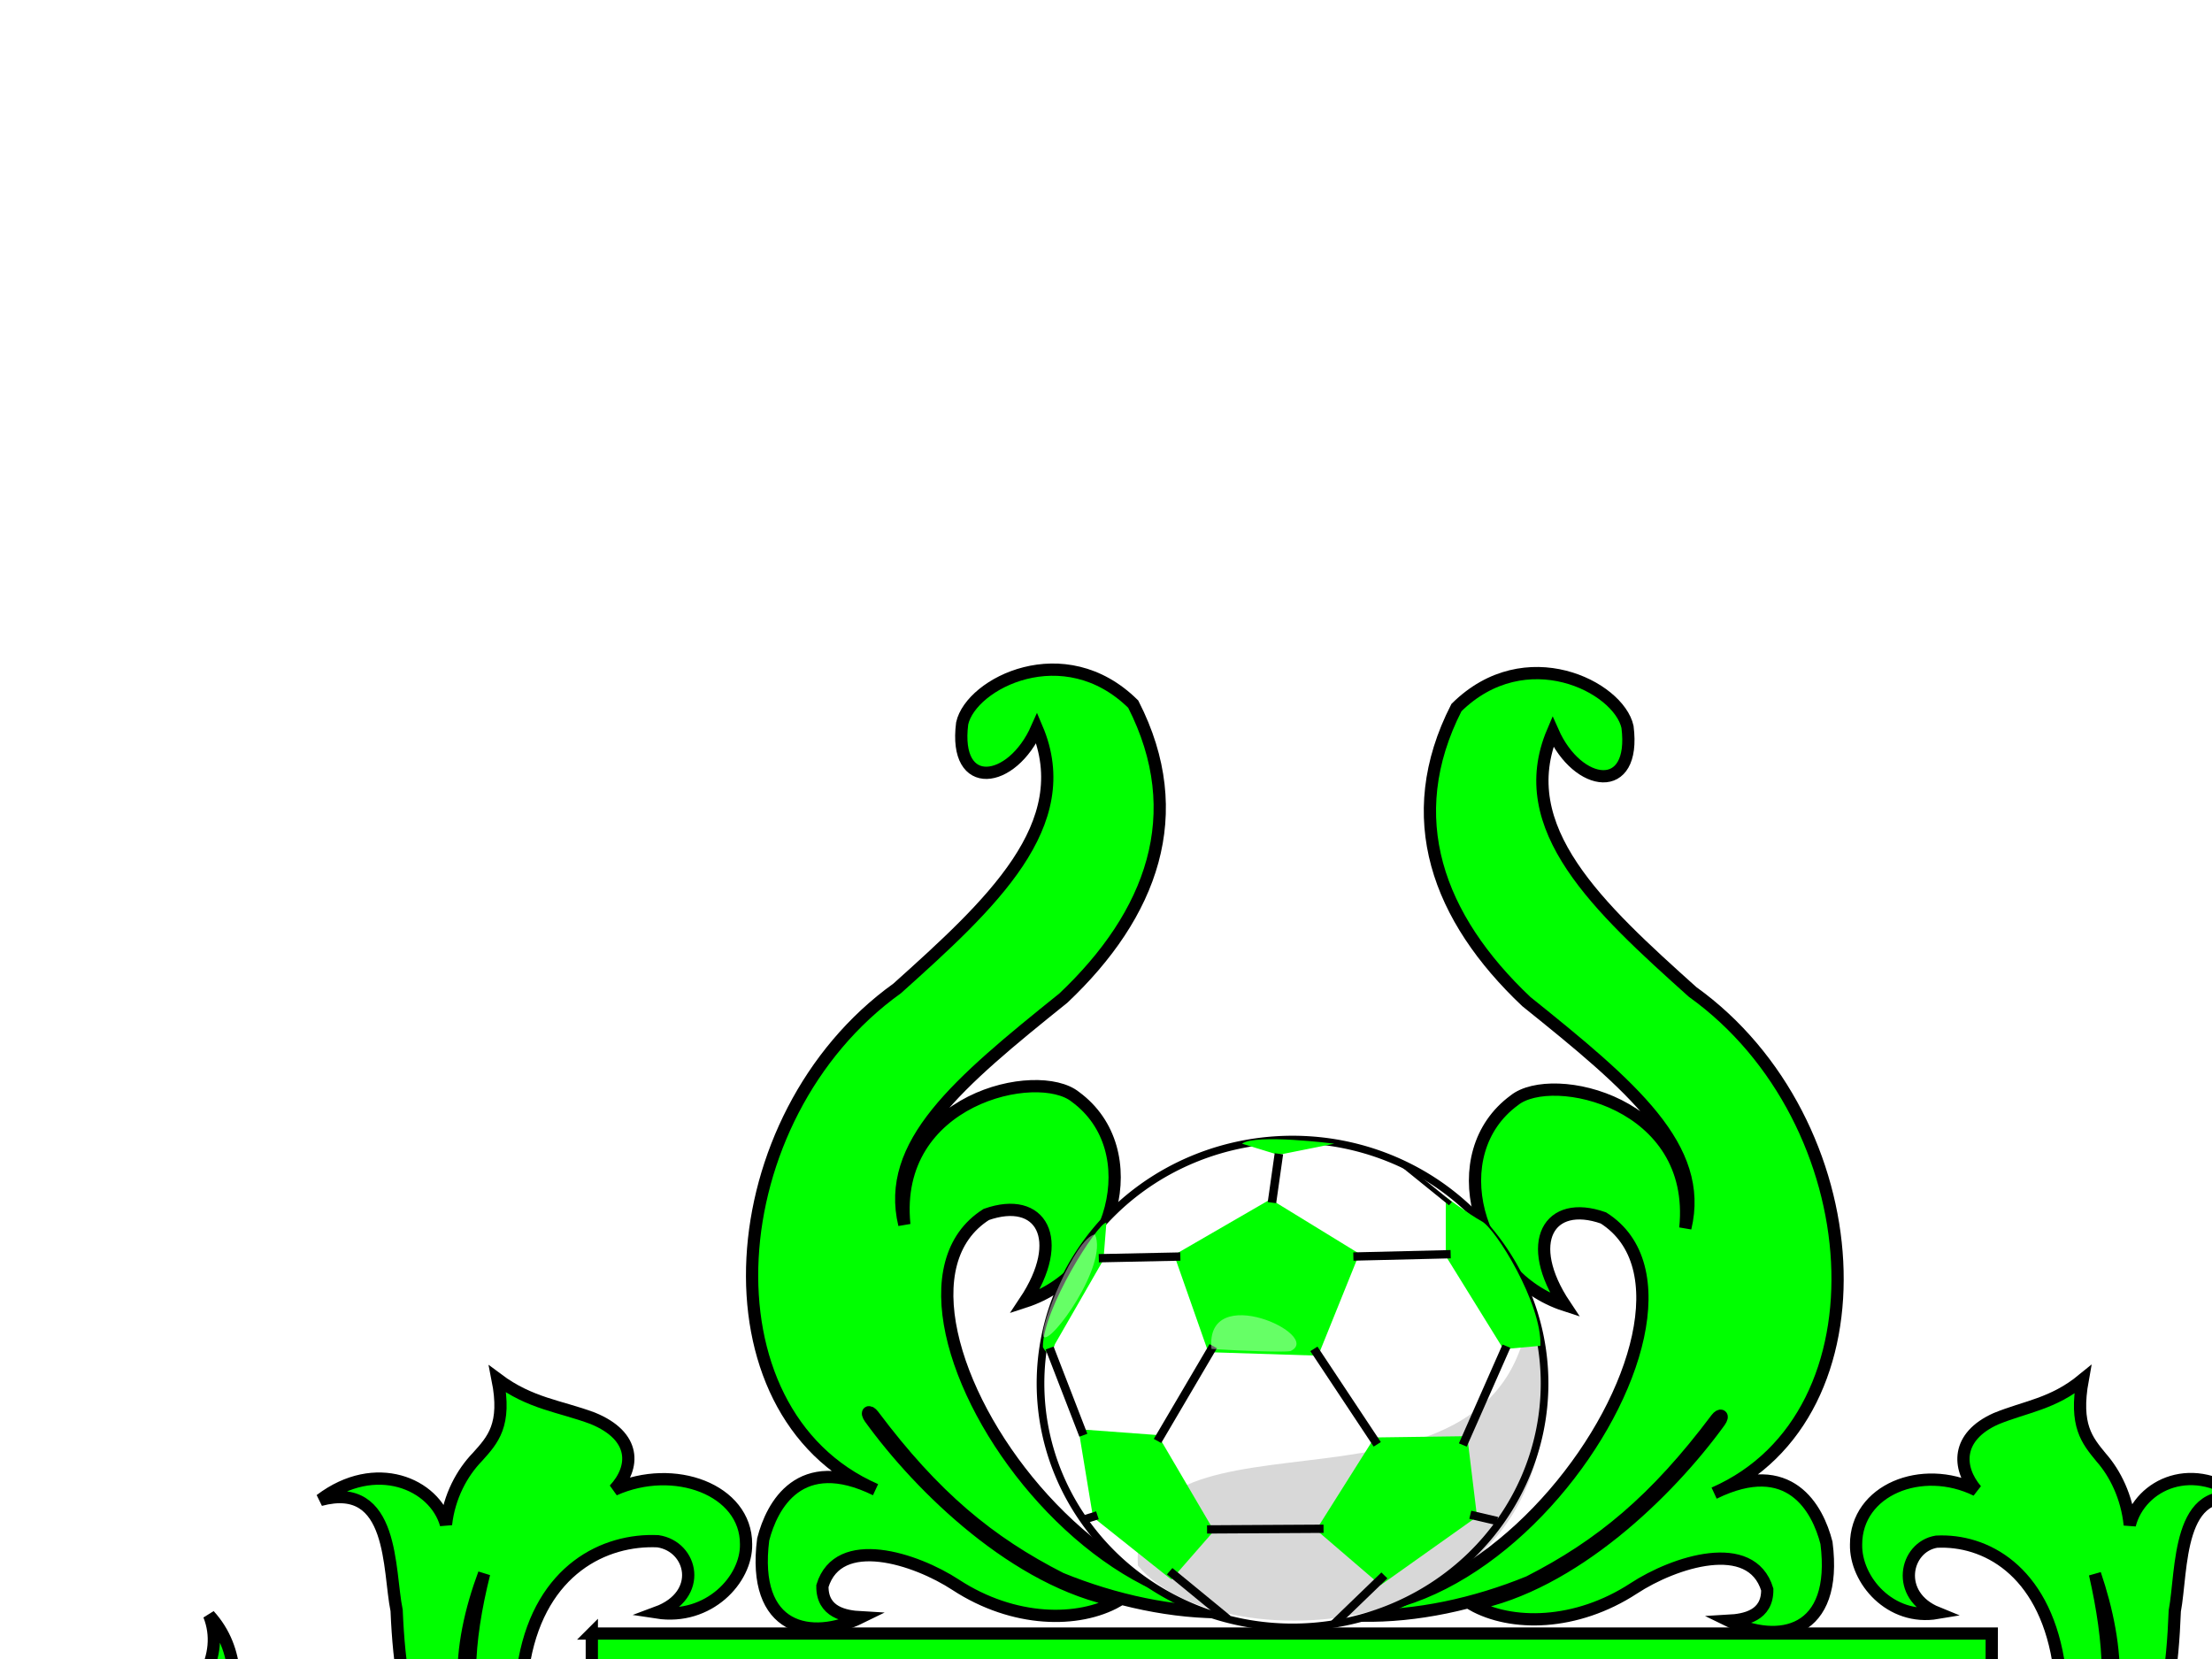 <?xml version="1.0"?><svg width="640" height="480" xmlns="http://www.w3.org/2000/svg" xmlns:xlink="http://www.w3.org/1999/xlink">
 <defs>
  <linearGradient id="svg_35">
   <stop offset="0" id="svg_37" stop-opacity="0" stop-color="#ffffff"/>
   <stop offset="1" id="svg_36" stop-opacity="0.4" stop-color="#ffffff"/>
  </linearGradient>
  <linearGradient xlink:href="#svg_35" id="svg_4" gradientTransform="matrix(1.953, 0, 0, 0.512, 13.174, 17.367)" x1="-2.315" y1="0.113" x2="-2.308" y2="0.113"/>
  <linearGradient xlink:href="#svg_35" id="svg_6" gradientTransform="matrix(0.714, 0, 0, 1.401, 13.174, 17.367)" x1="-0.058" y1="-0.4" x2="-0.189" y2="-0.4"/>
  <linearGradient xlink:href="#svg_35" id="svg_8" gradientTransform="matrix(1.511, 0, 0, 0.662, 13.174, 17.367)" x1="-0.62" y1="1.466" x2="-0.767" y2="1.466"/>
  <linearGradient xlink:href="#svg_35" id="svg_10" gradientTransform="matrix(1.161, 0, 0, 0.861, 13.174, 17.367)" x1="0.08" y1="0.225" x2="0.093" y2="0.225"/>
  <symbol id="svg_39" xmlns:xlink="http://www.w3.org/1999/xlink">
   <defs>
    <filter id="svg_32">
     <feGaussianBlur stdDeviation="2.233" id="svg_34"/>
    </filter>
   </defs>
   <path d="m171.772,102.248a73.881,73.514 0 1 1-147.762,0a73.881,73.514 0 1 1147.762,0z" id="svg_33" stroke-linejoin="round" stroke-width="2.247" stroke="#000000" fill-rule="evenodd" fill="#ffffff"/>
   <path id="svg_31" d="m167.68,76.117c26.875,105.58 -89.974,112.889 -115.131,81.014c-2.657,-55 110.131,-4.094 115.131,-81.014z" filter="url(#svg_32)" fill="#000000" stroke-linejoin="round" stroke-width="2.247" fill-rule="evenodd" fill-opacity="0.156"/>
   <path id="svg_30" d="m63.191,63.552l28.238,-16.799l26.036,16.416l-12.061,30.727l-32.211,-1.053l-10.003,-29.291z" stroke-linejoin="round" stroke-width="2.5" fill-rule="evenodd"/>
   <path id="svg_29" d="m121.917,118.546l27.185,-0.383l2.872,24.266l-28.274,20.634l-18.87,-16.661l17.086,-27.855z" stroke-linejoin="round" stroke-width="2.5" fill-rule="evenodd"/>
   <path id="svg_28" d="m35.143,116.057l23.261,1.771l16.464,28.86l-12.492,14.694l-22.974,-18.809l-4.26,-26.516z" stroke-linejoin="round" stroke-width="2.5" fill-rule="evenodd"/>
   <path id="svg_27" d="m28.251,90.402l14.214,-25.415l0.862,-11.2c-2.538,0 -18.741,26.109 -18.618,37.523c2.154,4.308 3.542,-0.909 3.542,-0.909z" stroke-linejoin="round" stroke-width="2.5" fill-rule="evenodd"/>
   <path id="svg_26" d="m142.81,46.101l0,17.747l16.904,28.083l10.834,-1.005c0.508,-12.691 -13.199,-35.536 -17.26,-37.567c-3.554,-2.01 -10.478,-7.259 -10.478,-7.259z" stroke-linejoin="round" stroke-width="2.5" fill-rule="evenodd"/>
   <path id="svg_25" d="m41.095,64.528l23.905,-0.508" stroke-linejoin="round" stroke-width="2.5" stroke="#000000" fill-rule="evenodd" fill-opacity="0.75" fill="none"/>
   <path id="svg_24" d="m83.079,30.007l10.65,3.37l16.407,-3.37c0,0 -22.996,-3.046 -27.058,0z" stroke-linejoin="round" stroke-width="2.5" fill-rule="evenodd"/>
   <path id="svg_23" d="m93.892,33.053l-2.031,14.722" stroke-linejoin="round" stroke-width="2.5" stroke="#000000" fill-rule="evenodd" fill-opacity="0.75" fill="none"/>
   <path id="svg_22" d="m26.681,91.588l9.89,26.289" stroke-linejoin="round" stroke-width="2.5" stroke="#000000" fill-rule="evenodd" fill-opacity="0.75" fill="none"/>
   <path id="svg_21" d="m58.31,119.6l16.336,-28.565" stroke-linejoin="round" stroke-width="2.5" stroke="#000000" fill-rule="evenodd" fill-opacity="0.75" fill="none"/>
   <path id="svg_20" d="m115.721,64.021l28.52,-0.707" stroke-linejoin="round" stroke-width="2.5" stroke="#000000" fill-rule="evenodd" fill-opacity="0.75" fill="none"/>
   <path id="svg_19" d="m104.154,91.851l18.566,28.764" stroke-linejoin="round" stroke-width="2.5" stroke="#000000" fill-rule="evenodd" fill-opacity="0.75" fill="none"/>
   <path id="svg_18" d="m160.594,91.035l-12.782,29.78" stroke-linejoin="round" stroke-width="2.5" stroke="#000000" fill-rule="evenodd" fill-opacity="0.75" fill="none"/>
   <path id="svg_17" d="m72.833,146.261l34.149,-0.199" stroke-linejoin="round" stroke-width="2.5" stroke="#000000" fill-rule="evenodd" fill-opacity="0.75" fill="none"/>
   <path id="svg_16" d="m61.864,158.862l16.998,14.35" stroke-linejoin="round" stroke-width="2.5" stroke="#000000" fill-rule="evenodd" fill-opacity="0.75" fill="none"/>
   <path id="svg_15" d="m124.816,160.12l-14.679,14.57" stroke-linejoin="round" stroke-width="2.5" stroke="#000000" fill-rule="evenodd" fill-opacity="0.75" fill="none"/>
   <path id="svg_14" d="m149.997,141.846l7.86,1.877" stroke-linejoin="round" stroke-width="2.5" stroke="#000000" fill-rule="evenodd" fill-opacity="0.75" fill="none"/>
   <path id="svg_13" d="m39.065,143.215l0,0" stroke-linejoin="round" stroke-width="2.5" stroke="#000000" fill-rule="evenodd" fill-opacity="0.75" fill="none"/>
   <path id="svg_12" d="m37.289,143.108l3.405,-1.098" stroke-linejoin="round" stroke-width="2.5" stroke="#000000" fill-rule="evenodd" fill-opacity="0.75" fill="none"/>
   <path id="svg_11" d="m144.187,48.062l-13.788,-11.462" stroke-width="1pt" stroke="#000000" fill-rule="evenodd" fill-opacity="0.75" fill="none"/>
   <path id="svg_9" d="m91.548,47.653l-16.566,9.713c-13.041,18.396 33.366,21.773 31.046,0c-2.01,-2.345 -14.479,-9.713 -14.479,-9.713z" stroke-width="1pt" fill-rule="evenodd" fill="url(#svg_10)"/>
   <path id="svg_7" d="m74.131,91.864c9.713,0.67 21.101,1.005 23.11,0.67c10.048,-4.689 -25.12,-21.435 -23.11,-0.67z" stroke-width="1pt" fill-rule="evenodd" fill="url(#svg_8)"/>
   <path id="svg_5" d="m39.968,57.366c-5.72,0.799 -16.489,28.159 -15.072,30.813c2.01,2.679 19.091,-21.77 15.072,-30.813z" stroke-width="1pt" fill-rule="evenodd" fill="url(#svg_6)"/>
   <path id="svg_3" d="m86.189,28.897c0,0 18.421,-2.01 19.091,0c-8.038,3.684 -11.388,7.034 -19.091,0z" stroke-width="1pt" fill-rule="evenodd" fill="url(#svg_4)"/>
  </symbol>
 </defs>
 <g>
  <title>Layer 1</title>
  <g id="g3044"/>
  <g id="g2460"/>
  <g id="g2466"/>
  <g id="g2456"/>
  <g id="g2408">
   <g id="g2378">
    <g id="g2350"/>
   </g>
  </g>
  <path d="m433.088,344.023" id="path2200" stroke-dashoffset="0" stroke-miterlimit="4" stroke-linejoin="round" stroke-linecap="round" stroke-width="0.709" stroke="#000000" fill-rule="evenodd" fill="#0000fd"/>
  <path d="m337.813,324.871" id="path2210" stroke-dashoffset="0" stroke-miterlimit="4" stroke-linejoin="round" stroke-linecap="round" stroke-width="1.25" stroke="#000000" fill-rule="evenodd" fill="#bcbfc8"/>
  <path id="path2212" d="m316.993,331.275" stroke-dashoffset="0" stroke-miterlimit="4" stroke-linejoin="round" stroke-linecap="round" stroke-width="1.121" stroke="#000000" fill-rule="evenodd" fill="#da251e"/>
  <path d="m320.456,305.554" id="path2239" stroke-dashoffset="0" stroke-miterlimit="4" stroke-linejoin="round" stroke-linecap="round" stroke-width="1.121" stroke="#000000" fill-rule="evenodd" fill="#da251e"/>
  <path id="path2241" d="m360.322,299.992" stroke-dashoffset="0" stroke-miterlimit="4" stroke-linejoin="round" stroke-linecap="round" stroke-width="1.121" stroke="#000000" fill-rule="evenodd" fill="#da251e"/>
  <g id="svg_45">
   <path id="path1675" d="m171.229,472.635l0,261.094l0.066,0c2.604,100.965 93.745,186.385 203.057,186.385c109.312,0 199.013,-86.122 201.616,-187.086l0.308,-260.392l-405.048,0z" stroke-dashoffset="0" stroke-miterlimit="4" stroke-linecap="round" stroke-width="3.543" stroke="#000000" fill-rule="evenodd" fill="#00ff00"/>
   <g id="g2268" fill="#da251e">
    <path d="m394.804,452.607c-19.867,18.654 -56.569,16.909 -87.872,4.117c-20.75,-10.571 -36.613,-23.675 -54.281,-47.231c-1.12,-1.493 -2.244,-1.049 -0.926,0.812c14.728,20.352 42.492,47.298 71.637,52.926c-11.359,6.418 -30.079,6.242 -46.805,-4.671c-11.693,-7.664 -33.969,-14.867 -38.607,0.321c-0.116,7.622 6.516,8.803 11.154,9.063c-14.44,7.083 -31.668,3.848 -28.29,-22.545c2.533,-9.904 10.629,-25.092 32.473,-14.403c-51.356,-22.541 -45.546,-107.823 6.274,-145.004c27.188,-24.4 52.285,-47.405 40.434,-75.29c-7.204,16.266 -24.167,18.59 -21.611,-1.394c2.556,-11.619 29.512,-25.329 49.496,-5.577c16.266,31.836 5.345,60.883 -20.217,85.05c-30.674,24.632 -51.588,42.293 -46.01,65.53c-3.718,-36.483 38.574,-45.778 49.496,-36.948c20.914,15.337 11.154,50.891 -14.64,59.256c12.084,-18.125 4.658,-30.814 -11.144,-25.237c-42.648,26.982 44.769,152.053 107.7,101.223c3.691,-2.981 3.58,-1.792 1.74,0.002z" id="path2266" stroke-miterlimit="4" stroke-width="3.543" stroke="#000000" fill-rule="evenodd" fill="#00ff00"/>
   </g>
   <g id="g2272" fill="#da251e">
    <path id="path2276" d="m354.465,453.607c19.867,18.654 56.569,16.909 87.872,4.117c20.75,-10.571 36.613,-23.675 54.281,-47.231c1.12,-1.493 2.244,-1.049 0.926,0.812c-14.728,20.352 -42.493,47.298 -71.637,52.926c11.359,6.418 30.079,6.242 46.806,-4.671c11.693,-7.664 33.969,-14.867 38.607,0.321c0.116,7.622 -6.516,8.802 -11.154,9.063c14.44,7.083 31.668,3.848 28.29,-22.545c-2.533,-9.904 -10.629,-25.092 -32.472,-14.403c51.355,-22.541 45.546,-107.823 -6.274,-145.004c-27.188,-24.4 -52.285,-47.405 -40.434,-75.29c7.204,16.266 24.167,18.59 21.611,-1.394c-2.556,-11.619 -29.512,-25.329 -49.496,-5.577c-16.267,31.836 -5.345,60.883 20.217,85.05c30.674,24.632 51.588,42.293 46.011,65.53c3.718,-36.483 -38.575,-45.778 -49.496,-36.948c-20.914,15.337 -11.154,50.891 14.64,59.256c-12.084,-18.125 -4.658,-30.814 11.144,-25.237c42.648,26.982 -44.769,152.053 -107.7,101.223c-3.691,-2.981 -3.58,-1.792 -1.74,0.002z" stroke-miterlimit="4" stroke-width="3.543" stroke="#000000" fill-rule="evenodd" fill="#00ff00"/>
   </g>
   <g id="g3213">
    <g id="g3197">
     <path id="path3189" d="m172.248,526.009c0,18.503 0,37.005 0,55.508c-20.537,22.873 -39.286,44.405 -68.318,61.913c-21.897,11.97 -44.688,31.54 -57.643,58.71c-21.999,-25.509 -24.773,-57.725 0.62,-87.258c15.19,-10.784 37.535,-16.651 58.09,-21.623c13.148,-1.414 13.778,-11.323 -2.135,-9.607c-19.798,8.96 -61.056,8.979 -82.195,-10.675c46.95,23.241 116.701,-1.804 151.58,-46.968z" stroke-miterlimit="4" stroke-width="3.543" stroke="#000000" fill-rule="evenodd" fill="#00ff00"/>
     <path id="path3191" d="m120.866,567.037c-20.177,-4.781 -41.327,-15.789 -40.685,-37.109c4.297,-18.919 11.318,-24.218 29.819,-19.399c7.435,2.368 11.173,1.428 13.549,-3.403c-4.62,2.939 -10.018,-0.931 -13.082,-4.218c-19.871,-14.982 -41.882,-3.114 -45.798,20.04c-3.983,-4.74 -4.268,-12.593 0.31,-22.976c3.958,-8.739 4.608,-22.731 -4.471,-32.638c4.662,11.773 -3.129,23.547 -15.201,34.348c-16.514,13.926 -16.684,42.834 3.577,59.095c-6.959,-3.399 -11.43,-3.374 -21.461,0.894c-7.071,4.827 -13.5,2.318 -16.542,-5.365c3.39,34.514 71.941,31.586 109.985,10.73z" stroke-miterlimit="4" stroke-width="3.543" stroke="#000000" fill-rule="evenodd" fill="#00ff00"/>
     <path id="path3193" d="m66.147,758.164c-2.19,-4.513 -12.133,0.898 -7.5,6c11.227,15.841 27.726,28.891 49.497,35.739c30.835,8.898 39.03,16.245 51.257,35.068c3.579,7.611 9.949,17.082 18.49,16.939c13.327,0.393 10.216,-15.652 -3.75,-16.499c31.014,-6.669 31.014,37.525 0,36.748c7.272,3.019 8.032,7.898 6.62,16.499c-0.782,7.921 4.019,14.291 9.129,17.249c-19.022,0.124 -36.182,-10.296 -41.868,-25.989c-16.083,25.738 -51.706,32.867 -81.125,24.489c28.664,4.096 45.853,-9.796 52.497,-23.999c13.895,-29.641 -12.529,-56.491 -48.877,-72.797c-28.317,-18.213 -49.5,-37.046 -38.738,-88.134c6.25,9.749 19.322,31.284 20.3,27.698c-21.449,-33.757 -28.935,-40.653 -28.282,-67.577c-0.488,-16.951 4.209,-33.17 12.353,-51.176c-12.72,37.363 -6.521,64.491 23.249,83.245c25.997,13.03 39.899,-14.569 24.647,-26.04c-29.77,-11.903 -40.621,-47.067 -19.217,-67.964c-5.045,21.452 -2.647,36.081 15.569,44.507c15.554,3.708 18.082,5.246 18.749,19.499c-0.041,10.235 10.152,5.893 7.94,-1.861c-9.525,-33.53 -6.023,-53.104 21.049,-86.634c-5.626,14.309 -4.738,29.239 -1.99,41.998c4.791,9.439 6.791,16.397 4.449,27.698c0.326,4.059 2.847,2.561 3.836,-0.781c1.734,-26.118 25.483,-13.306 28.023,-3.178c8.41,23.078 -4.27,33.44 -15.088,22.403c9.581,5.738 8.616,-6.513 6.101,-12.87c-5.804,-9.563 -15.64,-6.099 -13.38,11.63c2.221,31.608 -22.229,51.74 -45.44,51.093c-8.624,-2.342 -9.804,6.481 -0.75,6c17.601,1.634 34.271,-1.695 43.498,-16.499c3.894,10.519 1.586,22.899 -8.786,25.045c14.692,4.188 23.18,12.099 24.535,27.452c-0.953,13.36 10.499,22.999 15.749,34.498c-8.597,-7.981 -21.226,-16.892 -39.748,-16.499c-18.012,1.393 -31.062,-2.176 -34.498,-13.499c-0.768,-5.825 -7.118,-7.307 -6.025,-1.657c4.528,7.257 2.544,4.59 -4.093,4.093c-9.228,-5.141 -13.184,-13.073 -18.38,-21.935z" stroke-miterlimit="4" stroke-width="3.543" stroke="#000000" fill-rule="evenodd" fill="#00ff00"/>
     <path id="path3195" d="m119.669,879.994c-6.388,16.11 -22.776,27.22 -51.663,24.998c-21.85,-10.832 -28.701,-28.053 -27.776,-47.496c0.463,-15.647 12.314,-26.572 31.109,-28.609c14.443,-1.389 19.999,16.388 6.944,16.665c1.759,-4.722 2.129,-7.777 -2.5,-10.832c-7.87,0.833 -12.129,8.333 -9.166,19.165c3.518,7.592 8.981,12.129 18.61,16.943c-2.592,-10.184 2.87,-17.869 12.221,-18.054c-11.481,12.129 3.703,31.201 22.22,27.22z" stroke-miterlimit="4" stroke-width="3.543" stroke="#000000" fill-rule="evenodd" fill="#00ff00"/>
    </g>
    <g id="g1544">
     <path id="path1546" d="m575.257,524.009c0,18.503 0,37.005 0,55.508c20.537,22.873 39.286,44.405 68.318,61.913c21.897,11.97 44.688,31.54 57.643,58.71c21.999,-25.509 24.773,-57.725 -0.62,-87.258c-15.19,-10.784 -37.535,-16.651 -58.09,-21.623c-13.148,-1.414 -13.778,-11.323 2.135,-9.607c19.798,8.96 61.056,8.979 82.195,-10.675c-46.95,23.241 -116.701,-1.804 -151.58,-46.968z" stroke-miterlimit="4" stroke-width="3.543" stroke="#000000" fill-rule="evenodd" fill="#00ff00"/>
     <path id="path1548" d="m626.639,565.037c20.177,-4.781 41.328,-15.789 40.686,-37.109c-4.297,-18.919 -11.318,-24.218 -29.819,-19.399c-7.435,2.368 -11.173,1.428 -13.549,-3.403c4.62,2.939 10.018,-0.931 13.082,-4.218c19.871,-14.982 41.882,-3.114 45.798,20.04c3.983,-4.74 4.268,-12.593 -0.31,-22.976c-3.958,-8.739 -4.608,-22.731 4.471,-32.638c-4.662,11.773 3.13,23.547 15.201,34.348c16.514,13.926 16.684,42.834 -3.577,59.095c6.959,-3.399 11.43,-3.374 21.46,0.894c7.071,4.827 13.5,2.318 16.542,-5.365c-3.389,34.514 -71.941,31.586 -109.985,10.73z" stroke-miterlimit="4" stroke-width="3.543" stroke="#000000" fill-rule="evenodd" fill="#00ff00"/>
     <path id="path1550" d="m681.358,756.164c2.19,-4.513 12.133,0.898 7.5,6c-11.227,15.841 -27.726,28.891 -49.497,35.739c-30.835,8.898 -39.03,16.245 -51.257,35.068c-3.579,7.611 -9.949,17.082 -18.49,16.939c-13.327,0.393 -10.216,-15.651 3.75,-16.499c-31.014,-6.669 -31.014,37.525 0,36.748c-7.272,3.019 -8.032,7.898 -6.62,16.499c0.782,7.921 -4.019,14.291 -9.129,17.249c19.022,0.124 36.182,-10.296 41.868,-25.989c16.083,25.738 51.706,32.867 81.125,24.489c-28.664,4.096 -45.853,-9.796 -52.497,-23.999c-13.895,-29.641 12.529,-56.491 48.877,-72.797c28.317,-18.213 49.5,-37.046 38.739,-88.134c-6.25,9.749 -19.322,31.284 -20.3,27.698c21.449,-33.757 28.935,-40.653 28.282,-67.577c0.488,-16.951 -4.208,-33.17 -12.353,-51.176c12.72,37.363 6.521,64.491 -23.249,83.245c-25.997,13.03 -39.899,-14.569 -24.647,-26.04c29.77,-11.903 40.621,-47.067 19.217,-67.964c5.045,21.452 2.647,36.081 -15.569,44.507c-15.554,3.708 -18.082,5.246 -18.749,19.499c0.042,10.235 -10.152,5.893 -7.94,-1.861c9.525,-33.53 6.023,-53.104 -21.049,-86.634c5.626,14.309 4.738,29.239 1.99,41.998c-4.791,9.439 -6.791,16.397 -4.449,27.698c-0.326,4.059 -2.847,2.561 -3.836,-0.781c-1.734,-26.118 -25.483,-13.306 -28.023,-3.178c-8.41,23.078 4.27,33.44 15.088,22.403c-9.581,5.738 -8.616,-6.513 -6.102,-12.87c5.804,-9.563 15.64,-6.099 13.38,11.63c-2.222,31.608 22.229,51.74 45.44,51.093c8.624,-2.342 9.804,6.481 0.75,6c-17.601,1.634 -34.271,-1.695 -43.498,-16.499c-3.895,10.519 -1.586,22.899 8.786,25.045c-14.692,4.188 -23.18,12.099 -24.536,27.452c0.953,13.36 -10.5,22.999 -15.749,34.498c8.597,-7.981 21.226,-16.892 39.748,-16.499c18.012,1.393 31.062,-2.176 34.498,-13.499c0.768,-5.825 7.118,-7.307 6.025,-1.657c-4.528,7.257 -2.544,4.59 4.093,4.093c9.228,-5.141 13.184,-13.073 18.38,-21.935z" stroke-miterlimit="4" stroke-width="3.543" stroke="#000000" fill-rule="evenodd" fill="#00ff00"/>
     <path id="path1552" d="m627.836,877.994c6.388,16.11 22.776,27.22 51.663,24.998c21.85,-10.832 28.701,-28.053 27.776,-47.496c-0.463,-15.647 -12.314,-26.572 -31.109,-28.609c-14.443,-1.389 -19.999,16.388 -6.944,16.665c-1.759,-4.722 -2.129,-7.777 2.5,-10.832c7.87,0.833 12.129,8.333 9.166,19.165c-3.518,7.592 -8.981,12.129 -18.61,16.943c2.592,-10.184 -2.87,-17.869 -12.221,-18.054c11.481,12.129 -3.703,31.201 -22.22,27.22z" stroke-miterlimit="4" stroke-width="3.543" stroke="#000000" fill-rule="evenodd" fill="#00ff00"/>
    </g>
   </g>
   <use fill="#00ff00" id="svg_40" xlink:href="#svg_39" transform="matrix(0.987,0,0,0.96,290.101,325.133) " y="-23.997" x="-12.917"/>
   <path d="m563.509,518.85c22.576,0.575 34.201,-15.294 31.974,-38.555c-4.434,-26.015 -21.108,-34.959 -35.205,-34.239c-9.144,1.505 -12.168,15.572 0.27,20.62c-13.641,2.309 -23.738,-9.556 -23.528,-19.81c-0.003,-15.761 18.998,-23.47 34.778,-15.717c-5.507,-6.461 -5.861,-15.499 5.703,-20.672c8.684,-3.553 16.403,-4.197 25.087,-11.302c-2.411,13.298 1.298,17.577 5.329,22.5c4.052,4.581 7.459,11.416 8.29,19.54c3,-11.71 18.562,-19.232 33.158,-7.105c-19.595,-5.77 -17.931,20.35 -20.132,31.974c-1.296,33.651 -7.424,47.654 -29.014,49.738c15.18,-15.622 12.966,-39.62 5.921,-60.396c8.981,39.282 4.434,74.069 -42.632,63.424z" id="path2223" stroke-miterlimit="4" stroke-width="3.543" stroke="#000000" fill-rule="evenodd" fill="#00ff00"/>
   <path d="m186.818,518.722c-24.752,0.575 -37.497,-15.294 -35.056,-38.555c4.861,-26.015 23.142,-34.959 38.598,-34.239c10.025,1.505 13.34,15.572 -0.296,20.62c14.956,2.309 26.027,-9.556 25.796,-19.81c0.004,-15.761 -20.829,-23.47 -38.131,-15.717c6.038,-6.461 6.426,-15.499 -6.253,-20.672c-9.521,-3.553 -17.984,-4.197 -27.505,-11.302c2.644,13.298 -1.423,17.577 -5.843,22.5c-4.442,4.581 -8.178,11.416 -9.089,19.54c-3.289,-11.71 -20.352,-19.232 -36.355,-7.105c21.484,-5.77 19.659,20.35 22.072,31.974c1.421,33.651 8.14,47.654 31.81,49.738c-16.643,-15.622 -14.216,-39.62 -6.492,-60.396c-9.847,39.282 -4.861,74.069 46.742,63.424z" stroke-miterlimit="4" stroke-width="3.543" stroke="#000000" fill-rule="evenodd" fill="#00ff00" id="svg_43"/>
  </g>
 </g>
</svg>